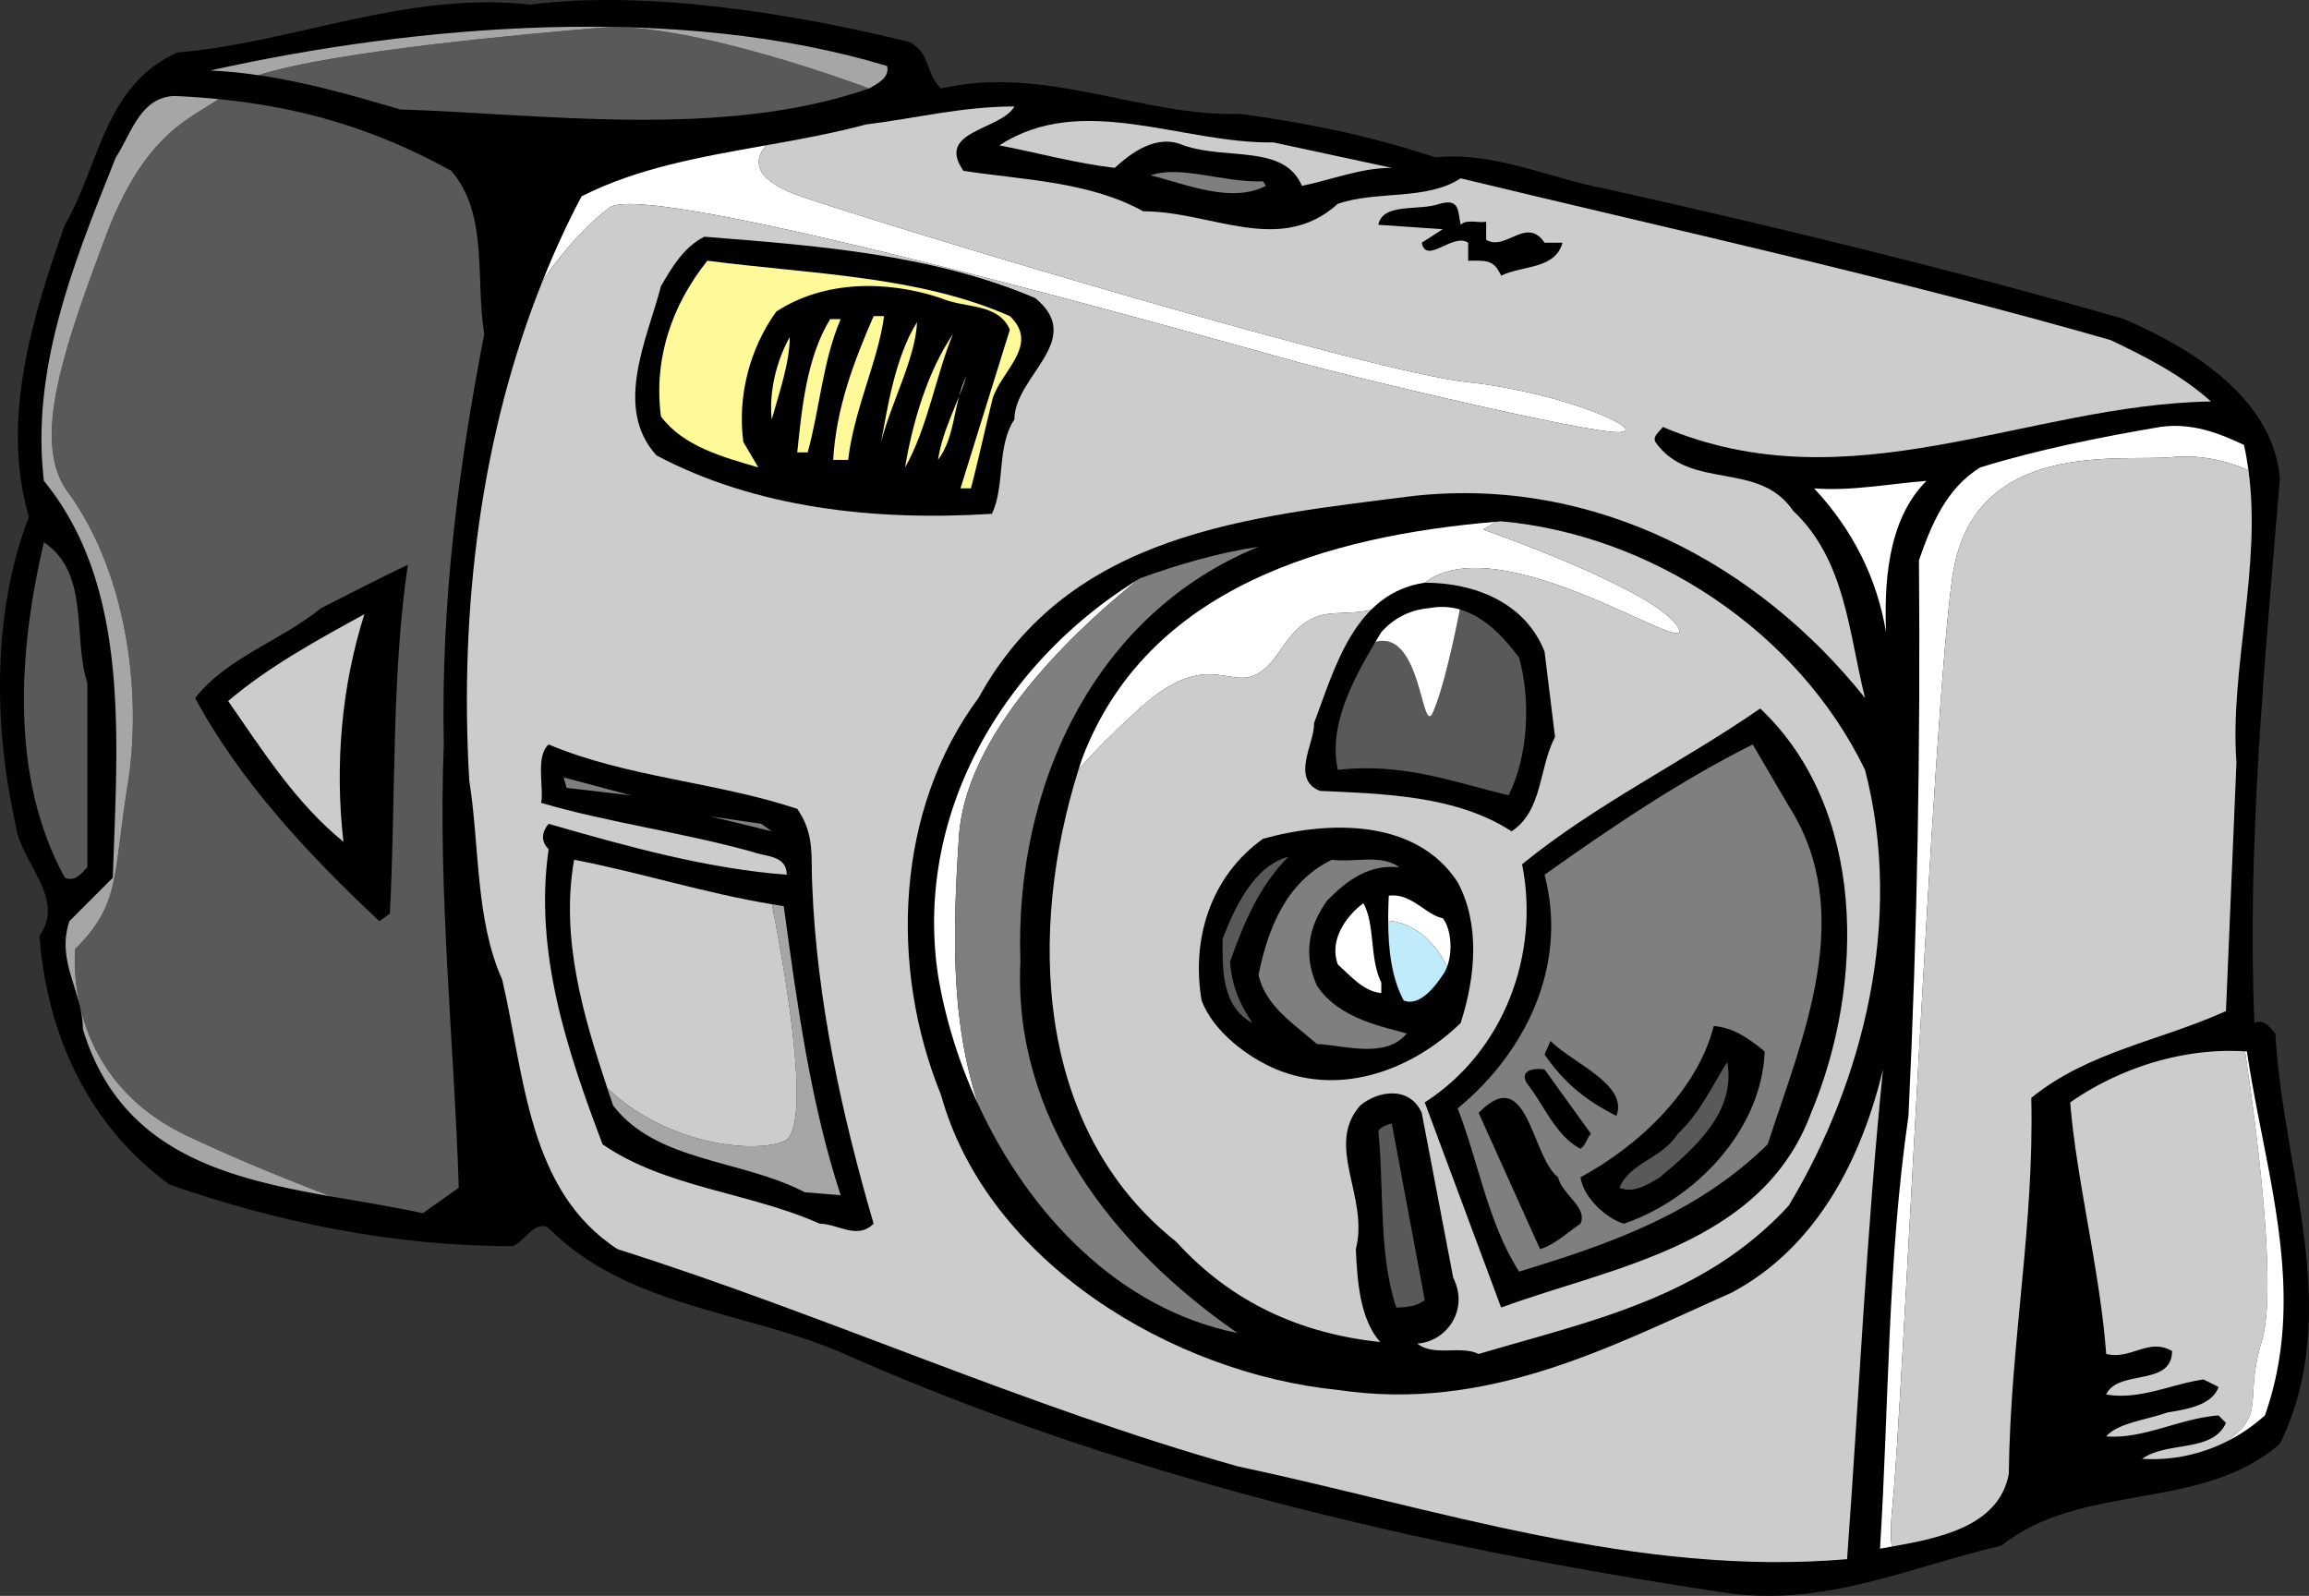 <svg xmlns="http://www.w3.org/2000/svg" width="308.354" height="213.115"><rect width="100%" height="100%" fill="#333333" stroke="none"/><path d="M121.467 5.615c2.8 1.402 2.199 4.402 4.199 6.199 14-3.2 26.8 3.8 40 3.402 9 1.2 17.601 3 26 5.801 8-.8 15.199 2.797 22.8 4.2 23.2 5.199 46.399 10.8 69.2 17.398 8.8 3.8 19.8 10.402 20.8 21.199-2 24.602-4.402 48.8-3.402 72.8 1.403-.597 2 .602 2.801 1.403 1 18.399 9.2 37.2.602 54.797-10.602 9.203-26.403 5-37.2 13.602-12.203 2.8-23.8 8.398-37.402 6.199-41.2-6.2-81.2-15.801-118-32.2-13-5.398-28.2-6-38.598-16.398-1.8-1.203-3.203 1.797-4.8 2.399-16 0-31.403-3.2-45.801-8.2-11-8-16.399-20.199-17.399-33.199 3.598-5.203-2.601-9.8-3.203-15-3-13.402-3-28.601 1.801-41-3.8-12.8.402-26.601 4.8-39 4.602-7.8 5.2-18.601 15-23 16-1.402 30.4-8.203 47.2-6.402 15.402-2 35.2 1.199 50.602 5"/><path fill="#fff" d="M81.4 27.716c5.332-4 84.664 18.668 92 20.668 7.332 2 38 9.332 42.664 9.332 4.668 0-7.332-5.332-20-6.668C183.4 49.716 123.4 31.716 107.4 26.384c-6.613-2.207-6.957-4.75-5.09-6.98-8.582 1.527-17.172 3.012-24.644 6.812-1.938 3.649-3.656 7.426-5.203 11.29 3.175-4.672 6.48-7.95 8.937-9.79"/><path fill="#ccc" d="M231.267 172.615c-16.203 7.199-32.601 16-52.601 13-22-2.2-46.801-17-53-39.399-7-17.199-6-38.199 5-53 12.199-22.199 36.199-24.199 58.199-27 24.2-2.601 46 9.2 60.2 27-2.2-8.8-2.598-18.402-9.598-25-4.602-6.8-13.801-2.601-18.403-9.199-.398-.8.602-1.402 1-2 25 10.598 48.602-3 73.203-3.402-4-3.598-8.8-6-13.402-8.2-28.598-8.199-57.8-14.601-86.8-21.601-4.598 3-11.2 1.602-16.4 3.402-7.8 7-16.8 1-26 1-7.198-4-16.198-4.199-24-5.402-3.8-5.398 5-5.398 6.802-8.598-7 0-13.2 1.598-19.801 2.399-4.34 1.172-8.848 1.988-13.356 2.789-1.867 2.23-1.523 4.773 5.09 6.98 16 5.332 76 23.332 88.664 24.664 12.668 1.336 24.668 6.668 20 6.668-4.664 0-35.332-7.332-42.664-9.332-7.336-2-86.668-24.668-92-20.668-2.457 1.84-5.762 5.118-8.937 9.79-8.22 20.476-11.145 43.66-9.797 66.71 1.398 8.801.8 18.598 4.398 26.598 3 12.8 3.403 28.203 15.403 36 27.8 8.8 54.398 21 82.8 29 26.399 5.602 53.399 14.8 81.399 12.402 1.601-21.8 2.601-43.8 4.8-65.402-2.8 11.602-8.601 23.602-20.199 29.8"/><path fill="#fff" d="M152.064 94.716c11.297-10.27 13 1 19-8s9-1 19.203-8.902c10.2-7.898 36.797 10.902 33.797 5.902-3-5-26-13-26-13l1.739-1.043c-22.223 1.875-46.622 8.575-55.336 31.743-.149.441-.286.886-.426 1.332 2.344-2.657 5.027-5.309 8.023-8.032"/><path fill="#ccc" d="M249.064 102.814c-9-18.598-28.597-31.398-48.597-33.2l-.664.06-1.739 1.042s23 8 26 13-23.597-13.8-33.797-5.902c-10.203 7.902-13.203-.098-19.203 8.902s-7.703-2.27-19 8c-2.996 2.723-5.68 5.375-8.023 8.032-6.746 21.382-5.98 47.98 13.023 63.066 7.496 8.246 16.742 12.273 27.254 13.41-2.656-3.015-3.055-7.898-3.254-12.41 1.801-7-4.199-13.797.602-19.2 2.398-2 6.601-2.597 8.199 1l4.2 22c2.202 4.403-1 8.602-4.798 8.802 2.2 1.8 5.797.199 8.2 1.398 14.8-4.398 30-7.398 41.398-19.797 10-16.601 15.402-38.203 10.2-58.203"/><path fill="#595959" d="M80.064 3.716c-10.254.856-35.832 3.172-45.554 6.325 6.55.949 12.753 2.757 18.957 4.574 19 .601 43 4 62.597-2.801 0 0-24-9.098-36-8.098"/><path fill="#a6a6a6" d="M118.467 8.814C90.666.416 55.865 3.216 28.064 9.416c2.196.097 4.336.316 6.446.625 9.722-3.153 35.3-5.47 45.554-6.325 12-1 36 8.098 36 8.098 1-.598 2.801-1.398 2.403-3"/><path fill="#595959" d="M14.064 31.716c-6 16-9.742 27.48-5 34 8 11 9.903 27.11 8 39-2 12.5-1 16-7 22 0 0-2 17 15 25 6.496 3.055 13.281 5.82 19.192 8.067 4.132.73 8.277 1.375 12.21 2.234l4.801-3.402c-.601-19-2.8-39.399-2-59.2-.402-19.199 2-37.199 5.399-54.8-1.2-7.399.601-16-4.399-21.801-9.922-5.473-19.703-8.453-31.082-9.578-4.093 2.805-9.972 4.754-15.12 18.48"/><path fill="#a6a6a6" d="M15.467 21.017c-5.403 13.598-11.403 28-9.602 43.2 11.602 14.199 9.8 34.597 9.2 53l-5.798 5.8c-1.8 5.399 1.797 9.399 1.797 14.399 4.957 16.41 19.02 19.878 33.192 22.367-5.91-2.246-12.696-5.012-19.192-8.067-17-8-15-25-15-25 6-6 5-9.5 7-22 1.903-11.89 0-28-8-39-4.742-6.52-1-18 5-34 5.149-13.726 11.028-15.675 15.121-18.48a108.12 108.12 0 0 0-5.918-.422c-4.601.203-5.8 5.203-7.8 8.203"/><path fill="#ccc" d="M185.865 22.416c-4.2 0-8 1.601-12 2.398-2.398-5.598-10-3.398-15.8-5.398-3.598-1.602-7 1-9.2 3-5.2-.602-10.2-2-15.398-3 11-7.2 24.398-.2 36.597-.399l15.801 3.399"/><path fill="#7f7f7f" d="M169.064 24.814c-4.597 2.402-10.597-.2-15.398-1.398 4-1.399 9.8 1 15 .8l.398.598"/><path d="M195.064 30.017c.801-.8 2.403-.203 3.403-.402v2.402c2.597 1.598 5.398-3.203 7.8.399h2.399c-1 3.601-5.399 3-8.2 4.398-1-2.2-2-2-4.402-2v-2.398c-2-1.399-5.597 3-6.199 0l2.8-1.801-8.6-.598c.6-3 5.402-1.8 8.202-2.8 2.797-.801 2.399 1.199 2.797 2.8m-56.797 9.797c6.797 5.602-2.8 10.402-2.8 16.203-2.403 3.598-1.2 8.797-3 12.598-15.801 1-31.602-.801-44.801-7.801-5.801-6.398-1.2-15.598.601-22.598 1.399-2.402 3-5.199 5.797-6.601 15.403 1.199 30.602 2.402 44.203 8.199"/><path fill="#fffa99" d="M134.865 42.216c4.2 4-1.598 7.598-2.398 11.399-1 4-1.801 7.8-2.801 11.601h-1.399l6.598-21.199c-1.598-3.601-6-2.8-9.2-4.203-7.198-2.398-15.6-2.398-22 1.8-3.6 5-5.198 11.403-4.398 17.403l2 3.399c-4.8-1.399-10-2.801-13-6.801-1-7.598 1.399-14.801 6.2-20.801 13.8 1.8 28.199 2 40.398 7.402"/><path fill="#fffa99" d="M118.064 42.216c-.797 6-4 12.399-4.797 19.2h-2c.399-7 2.797-13.2 5.399-19.2h1.398m-5.797.399c-2.402 5.601-2.8 12-4.402 17.8h-1.398c.597-5.601 1.199-12.601 4.398-17.8h1.402m5.399 16.402c.8-4.203 1.8-11.203 4.8-16-.199 4.797-3.402 10.598-4.8 16m9.601-14.402c-2.203 5.199-3.402 12.601-6.402 17.8 1-6 3-12.8 6.402-17.8m-24.203 11.402c-.398-3.601.602-7.8 2.403-11 0 3.399-1.403 7.399-2.403 11m22.203 5.399c.598-4 2.598-7.399 3.797-11.2-1.797 3.598-1.398 8-3.797 11.2"/><path fill="#fff" d="M257.267 64.216c-5.402 5.399-5.601 14.2-5.402 20.2-1.2-7.2-4.398-13.602-9.598-19.2 4.797.399 10-.601 15-1"/><path fill="#595959" d="M11.666 91.216v24.598c-.801.8-1.602 2-3 1.402-7.399-13.402-6.2-30.402-2.801-44.8 6.2 4.199 3.8 12.601 5.8 18.8"/><path d="M54.467 75.416c-2.2 14.8-1.602 31.199-2.403 46.601l-1.398 1c-9.2-8.601-18.602-18.601-24.602-29.8 4.203-5.403 11.403-7.602 16.801-12 4-2 7.8-4 11.602-5.801m151.8 11.601 1.399 11.399c-2.2 4.199-1.602 9.8-5.801 12.601-7.398-4.8-17-5-25.598-5.402-4-1.598-.601-6.598-.8-9 2.8-7.399 5.398-17.399 14.8-18.801 6.598 0 13.399 2.602 16 9.203"/><path fill="#ccc" d="M48.666 82.017c-3 9.399-4 20-2.801 30.399-6.398-5.2-10.8-12.2-15.398-18.801 5.398-4.598 12-8.2 18.199-11.598"/><path d="M241.865 148.615c-6.598 17.8-26.8 20.601-41.398 26l-10.2-27.399c10.598-6.8 15.399-19.8 13-31.8 9.797-8 21.399-13.602 31.797-20.801 14.203 13.402 14 36.8 6.801 54m-135.398-40.598c2.398 3.399 1.8 6.598 2 10.2.597 15.398 4 30.8 8.199 45.199-2.2 2.199-4.801 0-7.2 0-9.402-4.2-20.601-4.801-29-10.602-4.601-12.2-9.199-25.598-7.199-39.398-1-1-1-2.2 0-3.399 10.399 3 21.2 6 31.797 6.797 0-2.598-2.797-2.398-4.398-3-9.2-2.598-19.602-4-28.399-6.598.399-2-.8-6.199 1-7.8 10.399 4.398 22.399 5 33.2 8.601"/><path fill="#7f7f7f" d="M238.865 107.615c9.2 14.402 1.8 31-2.8 45.199-9.598 9.402-21.4 13.402-33.2 17-4.2-6.598-5.398-14.598-8.2-21.797 9-7.402 14.802-19 11.602-31.203 9-6.398 18.2-12.598 27.797-17.398l4.801 8.199m-163.199-2.399-.399-1.402 9 2.402zm27.398 5.801-8.199-2 6.8 1zm0 0"/><path d="M194.666 117.814c3 5.602 2.398 12.602.398 18.8-6.398 6.2-15.797 9.802-24.597 6.2-3.801-1.598-8.403-5-10-9.2-1.403-8.198 1.199-16.597 8.199-21.597 8.601-2.402 20.398-2.8 26 5.797"/><path fill="#595959" d="M164.267 128.416c.2 3 1.2 5.601 3 8.199-4.203-2.2-4-7.399-4-11.2 1.598-4.199 4.2-9.8 8.797-11-4 4-6 9-7.797 14"/><path fill="#7f7f7f" d="M186.865 115.814c-4-.398-6.8 1.602-9.598 4.402-2.601 3.598-3.203 7.399-1.402 11.399 3 4.601 9.402 5.601 12 6.402-2.8 3.399-8.2 1.598-12 1.399-3.2-2.801-6.8-5-7.8-9.2 1.202-6 3.6-12.402 9.8-15.402 3 .402 6.602-.797 9 1"/><path fill="#fff" d="M184.467 131.216v1.399c-2.403-.2-4.2-2.399-5.801-3.801-1.2-3.2 1-6.398 3.398-8.2 1.602 2.802.801 7.403 2.403 10.602"/><path d="M235.666 140.416c-.399 10.601-9.399 19.8-18.801 23-2.2-.602-5.398-3.399-5.8-6.2 7.8-4.199 15.6-11.601 17.8-20.199 2.602.2 4.602 1.598 6.8 3.399m-19.8 8.601c-4-2-7-4.402-9.598-8.203l.797-1.797c3 3 10.403 5.797 8.801 10"/><path fill="#595959" d="M230.666 141.814c1.199 6.602-4.2 11.402-9 15.402-1.602 1-3.602 2.2-5.399 1.399 1.399-3.399 5.598-3.801 7.797-7.2 3-2.8 4.801-6.8 6.602-9.601"/><path d="M212.467 151.416c-.602.601-.602 1.398-1.403 2-3.398-1.801-4.797-5.801-7.199-8.801-1-1.801 1.2-2 2.402-1.801l6.2 8.602m-4.403 5.8c.602 2.399 4 4 3 6.2-1.797 1.199-3.398 2.8-5.398 3.398l-8.2-18.2c6.598-6.8 7 5.802 10.598 8.602"/><path fill="#595959" d="M190.267 173.615c-1 .8-2.402 1-3.8 1-2.403-7.2-1.602-15.801-2.403-23.598.403-.601 1.203-.8 1.801-1l4.402 23.598"/><path fill="#fff" d="M193.248 129.1c.762-2.013.578-4.993-.582-6.485-2.2-.399-4.2-3.399-7.2-3a75.316 75.316 0 0 0-.081 3.34c2.109.183 5.457 1.312 7.863 6.144"/><path fill="#bfebfb" d="M185.385 122.955c.011 3.66.41 7.62 2.082 10.66 2 .8 4-1.598 5.199-3.399.242-.312.426-.699.582-1.117-2.406-4.832-5.754-5.96-7.863-6.144"/><path fill="#595959" d="M202.865 87.814c-2.148-2.867-4.715-5.516-7.906-6.426-.7 3.57-2.13 10.32-3.559 13.66-1.59 3.704-1.496-11.066-7.722-9.32-3.165 5.3-6.305 11.363-5.012 17.086 8.601-1 15.398 1.602 22.8 3.402 2.598-5.199 3-12.601 1.399-18.402"/><path fill="#fff" d="M191.4 95.048c1.43-3.34 2.86-10.09 3.559-13.66a8.685 8.685 0 0 0-4.094-.172c-2.398.2-4.598 1.2-6.398 3.2-.262.43-.528.867-.79 1.312 6.227-1.746 6.133 13.024 7.723 9.32m-63.336 16.668c.922-13.824 15.219-27.328 23.965-34.351-18.262 11.23-29.95 31.543-26.762 52.851.946 5.739 2.766 11.649 5.368 17.282-3.434-10.614-3.536-21.266-2.57-35.782"/><path fill="#7f7f7f" d="M136.267 128.416c-.8-23.399 9.797-46.399 31.797-55.399-5.398.797-10.797 2.399-15.797 4.2-.082.046-.16.1-.238.148-8.746 7.023-23.043 20.527-23.965 34.351-.965 14.516-.863 25.168 2.57 35.782 6.743 14.593 18.762 27.343 34.633 30.52-16.8-11.602-30-28.802-29-49.602"/><path fill="#a6a6a6" d="M104.666 121.017c-.531-.078-1.059-.18-1.586-.266 1.305 6.536 5.664 29.91 1.652 31.633-4.09 1.75-15.86.43-23.64-7.101.257.781.515 1.562.773 2.332 5.8 7.601 17.2 7.199 25.602 11.601l4.8.399c-4-12.2-5.8-25.399-7.601-38.598"/><path fill="#ccc" d="M104.732 152.384c4.012-1.722-.347-25.097-1.652-31.632-9.008-1.481-17.535-4.235-26.414-5.938-1.848 10.54 1.258 20.906 4.426 30.469 7.78 7.531 19.55 8.851 23.64 7.101"/><path fill="#fff" d="M252.732 201.048c1.332-12.668 5.332-105.332 8-124 2.668-18.668 22.668-15.332 29.332-16 4.336-.433 8.098.825 10.207 1.758-.16-1.137-.343-2.27-.605-3.39-3.399-1.602-7-3-11.2-2.399-8.199 1.399-16.199 3-24 5.399-4.601 2.8-6.601 7.8-8.199 12.398.2 25.203-.203 49.203-1.402 74.203-2.8 19.2-2.598 38.598-3.8 57.797.507-.09 1.03-.184 1.562-.277-.16-1.313-.149-3.086.105-5.489"/><path fill="#ccc" d="M300.271 62.806c-2.11-.933-5.87-2.191-10.207-1.758-6.664.668-26.664-2.668-29.332 16-2.668 18.668-6.668 111.332-8 124-.254 2.403-.265 4.176-.105 5.489 6.406-1.145 14.347-2.703 15.64-9.723.2-17.598 3.399-32.797 3-50.2 7.598-6.198 17.2-7.597 26-11.597l1.399-33.203c-.918-12.312 3.379-26.14 1.605-39.008"/><path fill="#ccc" d="M302.064 179.048c2.203-7.156-1.047-30.668-2.25-38.644-8.32-.527-16.812 2.258-23.347 6.812.8 10.2 4 22.598 4.8 33.598 3.399.8 5.598-2.2 8.797-.398 0 4.8-7.199 2.398-8.797 5.8 4.399.801 8.797-1.402 13-2l2 1c-.8 2.399-4.203 3-6.8 3.399-2.801 1-6.602 1.402-8.2 3.199 5 .402 9.797-2.398 15-2.797l1 1c-1.8 4-7.8 2.399-11.203 4.797a22.05 22.05 0 0 0 11.125-2.223c5.57-3.82 2.438-5.613 4.875-13.543"/><path fill="#fff" d="M300.064 140.416c-.082-.008-.164-.008-.25-.012 1.203 7.976 4.453 31.488 2.25 38.644-2.437 7.93.696 9.723-4.875 13.543a22.983 22.983 0 0 0 5.278-3.574c5.8-16.402 0-32.402-2.403-48.601"/></svg>
